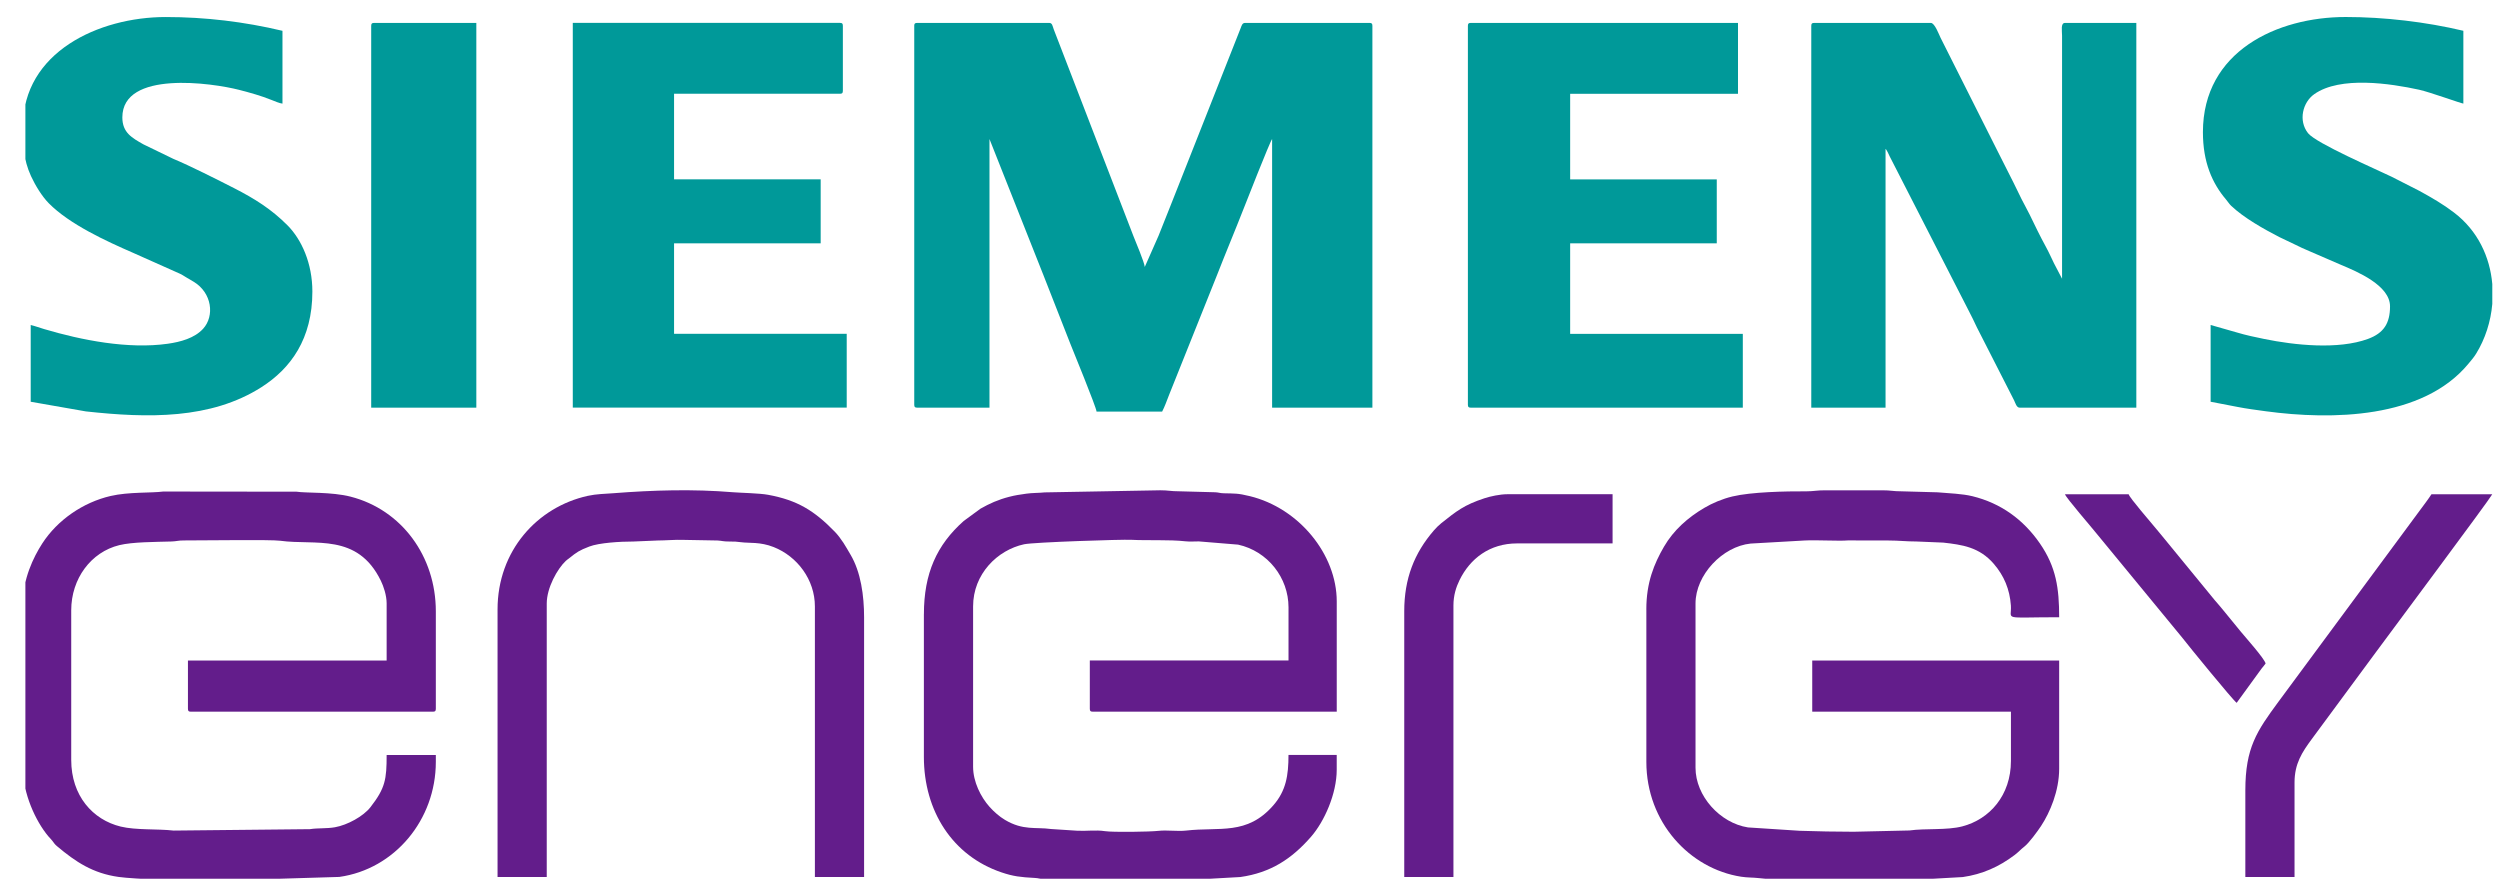 <?xml version="1.0" encoding="UTF-8"?>
<svg xmlns="http://www.w3.org/2000/svg" width="96" height="34" viewBox="0 0 96 34" fill="none">
  <g clip-path="url(#clip0_3181_1000)">
    <path fill-rule="evenodd" clip-rule="evenodd" d="M35.107 0.994V15.54C35.107 15.627 35.133 15.654 35.218 15.654H37.996V5.339L40.065 10.559C40.411 11.441 40.744 12.287 41.091 13.176C41.182 13.407 42.093 15.624 42.108 15.805H44.626C44.728 15.609 44.805 15.388 44.891 15.168L46.727 10.58C47.075 9.688 47.432 8.841 47.78 7.951C47.804 7.889 48.766 5.436 48.849 5.339V15.654H52.7V0.994C52.7 0.907 52.675 0.88 52.589 0.88H47.811C47.702 0.88 47.679 0.983 47.64 1.084L45.885 5.528C45.578 6.311 45.267 7.085 44.959 7.87C44.802 8.271 44.65 8.642 44.488 9.053L43.959 10.251C43.945 10.073 43.611 9.288 43.525 9.069L40.462 1.123C40.417 1.002 40.41 0.88 40.292 0.88H35.218C35.132 0.88 35.106 0.907 35.106 0.994H35.107Z" fill="#009999"></path>
    <path fill-rule="evenodd" clip-rule="evenodd" d="M69.553 0.995V15.654H72.405V5.717C72.44 5.758 72.405 5.704 72.453 5.782C72.475 5.819 72.468 5.806 72.493 5.854C72.524 5.916 72.532 5.944 72.565 6.007L75.602 11.939C75.717 12.149 75.805 12.35 75.911 12.568L77.343 15.377C77.392 15.479 77.436 15.654 77.553 15.654H82.035V0.881H79.294C79.123 0.881 79.183 1.182 79.183 1.372V10.704L78.874 10.112C78.767 9.894 78.68 9.693 78.565 9.483C78.337 9.067 78.147 8.671 77.936 8.235C77.831 8.02 77.731 7.854 77.627 7.644C77.523 7.431 77.428 7.237 77.319 7.014C77.105 6.578 76.905 6.207 76.689 5.767L74.516 1.447C74.455 1.322 74.292 0.88 74.146 0.88H69.664C69.579 0.88 69.553 0.907 69.553 0.994L69.553 0.995Z" fill="#009999"></path>
    <path fill-rule="evenodd" clip-rule="evenodd" d="M56.367 0.994V15.54C56.367 15.627 56.393 15.654 56.478 15.654H66.924V12.82H60.294V9.344H65.924V6.888H60.294V3.601H66.739V0.88H56.478C56.393 0.88 56.367 0.907 56.367 0.994Z" fill="#009999"></path>
    <path fill-rule="evenodd" clip-rule="evenodd" d="M21.995 15.653H32.514V12.819H25.884V9.343H31.514V6.887H25.884V3.6H32.255C32.34 3.6 32.366 3.574 32.366 3.487V0.993C32.366 0.906 32.341 0.879 32.255 0.879H21.995V15.653V15.653Z" fill="#009999"></path>
    <path fill-rule="evenodd" clip-rule="evenodd" d="M63.22 23.4V29.256C63.22 31.58 64.889 33.361 66.86 33.666C67.113 33.705 67.286 33.691 67.548 33.72C68.228 33.797 69.272 33.821 70.299 33.828H72.718L75.371 33.679C76.116 33.573 76.761 33.286 77.358 32.835C77.516 32.715 77.599 32.614 77.739 32.506C77.915 32.369 78.251 31.91 78.376 31.719C78.718 31.2 79.072 30.37 79.072 29.52V25.364H69.59V27.329H77.22V29.218C77.22 30.543 76.4 31.461 75.352 31.733C74.755 31.888 73.944 31.803 73.321 31.89L71.183 31.939C70.468 31.939 69.826 31.924 69.107 31.902L67.123 31.773C66.046 31.605 65.108 30.564 65.108 29.482V23.173C65.108 22.077 66.144 20.983 67.224 20.873L69.293 20.755C69.756 20.729 70.607 20.783 70.959 20.752L72.516 20.755C72.926 20.755 73.204 20.794 73.59 20.793L74.622 20.836C75.343 20.918 76.006 21.006 76.562 21.652C76.956 22.109 77.174 22.63 77.218 23.251C77.259 23.831 76.834 23.702 79.072 23.702C79.072 22.59 78.957 21.774 78.332 20.868C77.697 19.949 76.831 19.321 75.739 19.054C75.355 18.96 74.84 18.942 74.403 18.905L72.997 18.866C72.714 18.868 72.585 18.826 72.294 18.828H70.071C69.778 18.826 69.636 18.867 69.368 18.867C68.566 18.863 67.257 18.889 66.525 19.064C66.136 19.157 65.752 19.321 65.439 19.506C64.818 19.873 64.269 20.353 63.897 20.993C63.516 21.649 63.219 22.371 63.219 23.4H63.22Z" fill="#631D8B"></path>
    <path fill-rule="evenodd" clip-rule="evenodd" d="M0.883 23.134V29.519C0.883 30.464 1.359 31.522 1.857 32.115C1.921 32.191 1.951 32.209 2.015 32.294C2.085 32.386 2.101 32.419 2.19 32.494C2.905 33.097 3.566 33.535 4.551 33.674C5.157 33.76 7.212 33.827 7.957 33.827L13.03 33.674C15.158 33.374 16.736 31.479 16.736 29.255V28.991H14.847C14.847 29.928 14.796 30.264 14.223 30.999C13.952 31.346 13.342 31.681 12.864 31.766C12.54 31.824 12.221 31.79 11.899 31.84L6.667 31.894C6.033 31.822 5.224 31.884 4.633 31.74C3.563 31.479 2.735 30.559 2.735 29.18V23.436C2.735 22.218 3.496 21.2 4.579 20.934C5.096 20.808 5.945 20.813 6.589 20.793C6.781 20.787 6.841 20.752 7.068 20.753C7.807 20.756 10.405 20.714 10.763 20.765C12.103 20.952 13.723 20.45 14.626 22.303C14.728 22.513 14.847 22.858 14.847 23.172V25.364H7.217V27.215C7.217 27.302 7.243 27.329 7.328 27.329H16.625C16.71 27.329 16.736 27.303 16.736 27.215V23.475C16.736 21.362 15.423 19.574 13.461 19.071C12.735 18.885 11.756 18.938 11.387 18.881L6.264 18.875C5.84 18.935 4.937 18.884 4.246 19.046C3.187 19.293 2.208 19.967 1.624 20.868C1.273 21.409 0.883 22.242 0.883 23.135L0.883 23.134Z" fill="#631D8B"></path>
    <path fill-rule="evenodd" clip-rule="evenodd" d="M35.477 23.587V29.066C35.477 31.14 36.575 32.865 38.463 33.501C38.906 33.651 39.189 33.685 39.737 33.713C39.9 33.721 39.892 33.747 40.069 33.752C40.191 33.756 40.32 33.746 40.442 33.75L44.91 33.827H44.976L47.629 33.678C48.798 33.512 49.602 32.979 50.34 32.136C50.854 31.549 51.33 30.482 51.33 29.557V28.99H49.478C49.478 29.783 49.382 30.367 48.895 30.926C47.882 32.088 46.835 31.746 45.547 31.894C45.218 31.932 44.812 31.867 44.483 31.905C44.163 31.942 42.742 31.964 42.425 31.916C42.085 31.863 41.716 31.919 41.367 31.9L40.357 31.834C39.77 31.752 39.29 31.9 38.59 31.483C38.375 31.355 38.17 31.174 38.002 30.987C37.66 30.607 37.367 30.015 37.367 29.444V23.285C37.367 22.039 38.304 21.12 39.325 20.9C39.702 20.819 43.106 20.71 43.433 20.728C44.044 20.762 44.91 20.716 45.521 20.786C45.675 20.804 45.876 20.79 46.035 20.79L47.544 20.914C48.678 21.164 49.479 22.18 49.479 23.323V25.363H41.849V27.215C41.849 27.302 41.875 27.328 41.96 27.328H51.331V23.097C51.331 21.281 49.873 19.512 47.998 19.053C47.518 18.935 47.416 18.954 46.996 18.942C46.819 18.937 46.827 18.912 46.664 18.903L45.256 18.865C44.973 18.867 44.844 18.825 44.553 18.827L40.113 18.908C39.922 18.93 39.632 18.925 39.419 18.956C39.151 18.995 39.001 19.014 38.759 19.076C38.325 19.188 38.001 19.335 37.651 19.533L37.005 20.007C35.972 20.926 35.478 22.015 35.478 23.587H35.477Z" fill="#631D8B"></path>
    <path fill-rule="evenodd" clip-rule="evenodd" d="M84.592 5.074C84.592 6.229 84.947 7.039 85.489 7.673C85.56 7.756 85.596 7.825 85.674 7.9C86.16 8.364 86.942 8.803 87.53 9.105C87.732 9.209 87.919 9.283 88.11 9.382C88.289 9.474 88.503 9.57 88.698 9.652C89.086 9.814 89.503 10.006 89.894 10.17C90.531 10.436 91.777 10.964 91.777 11.762C91.777 12.413 91.538 12.791 90.931 13.014C89.789 13.434 88.114 13.256 86.953 13.018C86.587 12.943 86.245 12.872 85.901 12.768L84.888 12.479V15.427L85.916 15.625C86.248 15.691 86.662 15.746 87.011 15.793C89.534 16.133 93.037 16.09 94.789 13.965C94.901 13.829 94.987 13.736 95.082 13.583C95.432 13.016 95.645 12.352 95.704 11.671V10.908C95.614 9.866 95.146 8.855 94.233 8.161C93.805 7.835 93.388 7.595 92.901 7.328L91.839 6.787C91.299 6.523 88.933 5.502 88.628 5.113C88.246 4.627 88.426 3.927 88.867 3.616C89.867 2.91 91.806 3.208 92.892 3.445C93.31 3.537 94.499 3.97 94.593 3.978V1.182C93.153 0.84 91.556 0.653 90.074 0.653C87.445 0.653 84.592 1.968 84.592 5.074L84.592 5.074Z" fill="#009999"></path>
    <path fill-rule="evenodd" clip-rule="evenodd" d="M0.883 4.848C0.883 5.556 0.894 6.117 1.191 6.763C1.352 7.113 1.608 7.536 1.873 7.805C2.67 8.613 4.069 9.255 5.116 9.711L6.894 10.504C7.016 10.557 7.042 10.59 7.155 10.653C7.27 10.717 7.335 10.757 7.437 10.819C8.142 11.245 8.246 12.134 7.801 12.623C7.472 12.985 6.934 13.13 6.441 13.2C4.926 13.415 3.14 13.066 1.693 12.636C1.52 12.584 1.343 12.519 1.179 12.48V15.427L3.297 15.798C5.677 16.059 8.094 16.108 10.039 14.868C11.165 14.149 11.995 13.014 11.995 11.195C11.995 10.112 11.581 9.198 11.041 8.654C10.424 8.032 9.77 7.624 8.995 7.228C8.373 6.911 7.279 6.357 6.656 6.1L5.501 5.54C5.071 5.294 4.698 5.096 4.698 4.508C4.698 2.686 8.154 3.187 9.18 3.45C9.597 3.557 10.028 3.678 10.428 3.839C10.539 3.883 10.737 3.969 10.847 3.979V1.183C9.384 0.835 7.885 0.654 6.365 0.654C3.78 0.654 0.883 2.013 0.883 4.848Z" fill="#009999"></path>
    <path fill-rule="evenodd" clip-rule="evenodd" d="M19.106 23.4V33.676H20.995V23.173C20.995 22.573 21.4 21.844 21.727 21.538C21.79 21.479 21.793 21.488 21.852 21.44C22.146 21.203 22.238 21.138 22.63 20.987C23.005 20.843 23.813 20.794 24.33 20.794L25.255 20.755C25.521 20.755 25.997 20.72 26.173 20.73L27.552 20.755C27.724 20.765 27.779 20.796 27.995 20.794C28.194 20.792 28.307 20.8 28.45 20.82C28.774 20.865 29.184 20.799 29.711 21.008C30.612 21.364 31.292 22.257 31.292 23.287V33.677H33.181V23.702C33.181 22.883 33.058 21.964 32.656 21.292C32.557 21.126 32.496 21.011 32.389 20.846C32.297 20.704 32.173 20.539 32.062 20.424C31.272 19.61 30.62 19.207 29.494 19C29.155 18.938 28.435 18.926 28.146 18.902C26.613 18.775 25.08 18.82 23.549 18.94C23.239 18.964 22.898 18.968 22.573 19.04C20.629 19.469 19.106 21.151 19.106 23.401V23.4Z" fill="#631D8B"></path>
    <path fill-rule="evenodd" clip-rule="evenodd" d="M14.254 0.994V15.654H18.291V0.88H14.365C14.28 0.88 14.254 0.907 14.254 0.994Z" fill="#009999"></path>
    <path fill-rule="evenodd" clip-rule="evenodd" d="M53.923 23.474V33.676H55.812V23.248C55.812 22.863 55.915 22.544 56.046 22.277C56.45 21.451 57.201 20.867 58.257 20.867H61.923V18.978H57.886C57.596 18.978 57.229 19.059 57.001 19.134C56.217 19.392 55.932 19.625 55.346 20.09C55.251 20.165 55.14 20.277 55.062 20.367C54.306 21.243 53.923 22.219 53.923 23.474L53.923 23.474Z" fill="#631D8B"></path>
    <path fill-rule="evenodd" clip-rule="evenodd" d="M86.221 30.352V33.677H88.11V30.049C88.11 29.32 88.404 28.881 88.771 28.382L91.237 25.041C91.835 24.227 95.593 19.192 95.703 18.979H93.369C93.22 19.206 93.064 19.406 92.898 19.632L87.485 26.957C86.665 28.072 86.221 28.712 86.221 30.352H86.221Z" fill="#631D8B"></path>
    <path fill-rule="evenodd" clip-rule="evenodd" d="M85.888 26.989L86.708 25.861C86.76 25.79 86.801 25.732 86.85 25.666C86.907 25.591 86.949 25.554 86.999 25.478C86.956 25.289 86.223 24.47 86.048 24.257L85.391 23.454C85.272 23.3 85.169 23.195 85.047 23.048L83.057 20.62C82.949 20.48 82.84 20.365 82.734 20.231C82.605 20.068 81.777 19.121 81.74 18.979H79.295C79.329 19.109 80.359 20.296 80.496 20.474L83.792 24.479C84.019 24.775 85.749 26.894 85.888 26.989Z" fill="#631D8B"></path>
  </g>
  <defs>
    <clipPath id="clip0_3181_1000">
      <rect width="94.824" height="33.188" fill="white" transform="translate(0.975 0.556)"></rect>
    </clipPath>
  </defs>
</svg>
